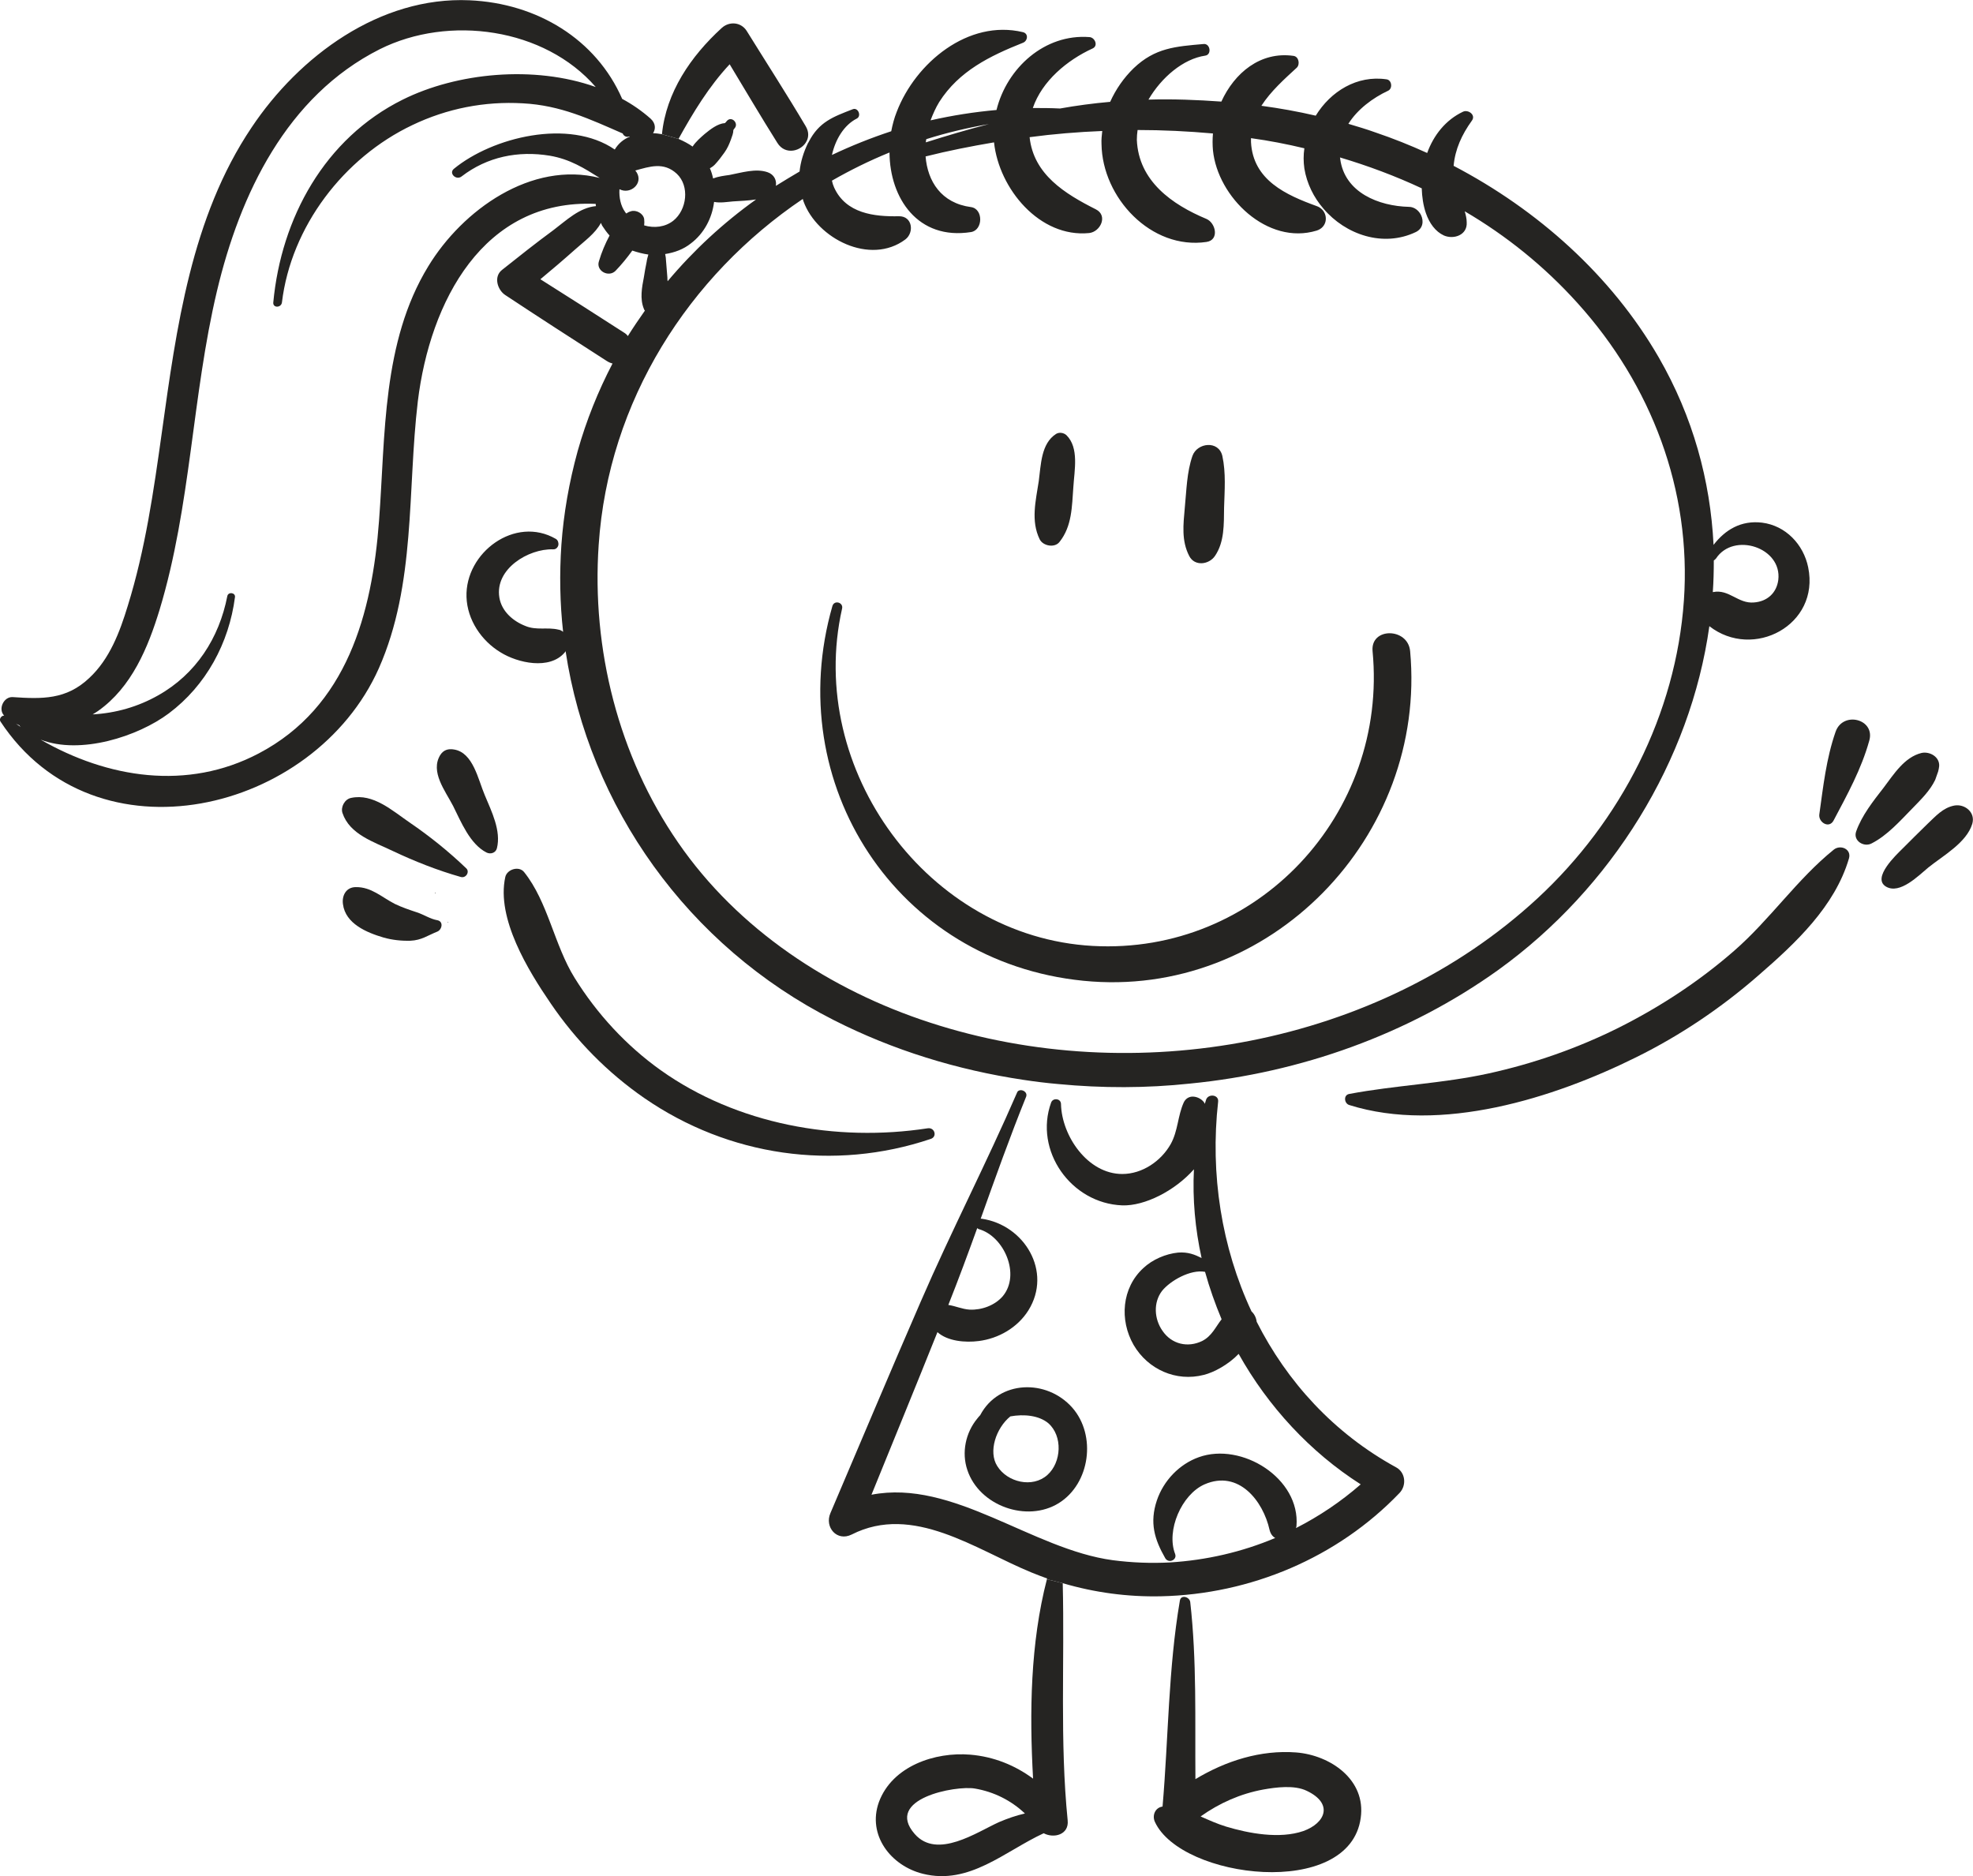<?xml version="1.0" encoding="UTF-8"?>
<!DOCTYPE svg PUBLIC "-//W3C//DTD SVG 1.1//EN" "http://www.w3.org/Graphics/SVG/1.1/DTD/svg11.dtd">
<!-- Creator: CorelDRAW X8 -->
<svg xmlns="http://www.w3.org/2000/svg" xml:space="preserve" width="225.053mm" height="214.012mm" version="1.1" style="shape-rendering:geometricPrecision; text-rendering:geometricPrecision; image-rendering:optimizeQuality; fill-rule:evenodd; clip-rule:evenodd"
viewBox="0 0 7985 7593"
 xmlns:xlink="http://www.w3.org/1999/xlink">
 <defs>
  <style type="text/css">
   <![CDATA[
    .fil0 {fill:#252422;fill-rule:nonzero}
   ]]>
  </style>
 </defs>
 <g id="Warstwa_x0020_1">
  <path class="fil0" d="M7909 3260c42,-8 87,27 73,74 -23,76 -117,128 -177,176 -40,33 -116,111 -172,78 -59,-35 43,-130 66,-153 34,-34 68,-68 102,-101 33,-31 62,-65 108,-74z"/>
  <path class="fil0" d="M7777 3047c33,-7 74,16 71,54 -1,7 -2,14 -4,21l-12 34c-21,44 -58,80 -93,116 -49,50 -101,109 -164,141 -31,17 -76,-10 -63,-48 23,-65 69,-123 111,-177 41,-54 84,-124 154,-141z"/>
  <path class="fil0" d="M7429 2961c30,-85 162,-51 136,37 -32,115 -89,218 -144,322 -18,35 -62,8 -58,-24 16,-114 28,-226 66,-335z"/>
  <path class="fil0" d="M7422 3438c27,-21 72,-2 61,36 -57,194 -215,342 -366,473 -150,131 -316,243 -494,331 -336,167 -792,310 -1162,194 -21,-6 -25,-41 0,-45 186,-35 377,-42 564,-83 182,-40 360,-102 528,-186 167,-84 324,-187 465,-310 146,-127 255,-290 404,-410z"/>
  <path class="fil0" d="M65 2929c6,4 13,9 19,13 -2,-2 -5,-5 -6,-7 -4,-2 -9,-4 -13,-6zm2484 -2376c-1,-1 -2,-1 -3,-1 -9,4 -21,0 -26,-12 -133,-58 -251,-114 -404,-122 -155,-9 -307,21 -447,88 -278,132 -491,411 -528,718 -3,22 -37,23 -35,0 32,-342 208,-664 524,-821 219,-109 531,-140 781,-51 -207,-239 -594,-293 -874,-153 -377,190 -566,587 -659,979 -101,425 -105,869 -232,1289 -47,154 -113,314 -249,410 -7,5 -14,9 -22,14 93,-5 184,-31 265,-77 153,-86 247,-232 280,-402 4,-18 33,-14 31,4 -24,186 -117,358 -268,471 -124,93 -358,169 -519,106 271,156 594,208 883,56 358,-188 459,-567 487,-942 26,-346 12,-723 199,-1029 139,-229 418,-428 694,-358 0,0 0,0 0,0 -62,-39 -120,-76 -202,-90 -128,-21 -253,4 -357,84 -22,17 -53,-13 -31,-31 156,-128 466,-205 651,-78 15,-25 36,-42 61,-52zm68 507c1,-9 4,-20 7,-30 -22,-3 -44,-9 -65,-16 -21,29 -43,56 -68,82 -28,28 -80,0 -67,-39 11,-37 25,-70 43,-104 -11,-12 -21,-26 -30,-40 -2,-4 -3,-7 -5,-11 -23,43 -66,73 -105,108 -46,41 -93,81 -140,120 113,71 225,143 337,215 7,4 13,9 17,15 22,-35 45,-69 69,-103 -2,-2 -3,-4 -4,-7 -17,-41 -8,-87 0,-129 3,-21 7,-41 11,-61zm108 -167c55,-44 67,-140 14,-190 -53,-49 -110,-29 -168,-13 2,2 4,5 6,8 27,45 -26,90 -69,68 0,0 -1,0 -1,0 -2,33 5,67 23,92 1,2 3,4 5,6 5,-4 11,-7 18,-9 21,-7 50,8 54,31 1,9 1,18 0,26 41,12 85,7 118,-19zm335 -86c-31,5 -64,6 -94,8 -23,2 -51,7 -76,2 -8,66 -41,128 -94,168 -30,24 -66,37 -104,43 1,7 3,14 3,21 2,25 4,49 6,74 0,5 0,10 1,15 105,-125 225,-236 358,-331zm687 -231c85,-27 170,-52 255,-74 -86,15 -171,35 -253,61 -1,4 -2,8 -2,13zm3068 1854c31,-447 -132,-873 -430,-1203 -136,-151 -290,-274 -457,-372 4,14 8,29 8,45 3,51 -52,70 -92,53 -35,-16 -59,-50 -73,-90 -11,-32 -16,-67 -17,-101 -107,-50 -217,-91 -331,-125 1,2 1,4 1,6 18,137 157,191 278,194 22,0 40,15 49,33 12,25 8,55 -21,69 -132,63 -284,11 -374,-95 -39,-45 -67,-101 -77,-162 -4,-28 -4,-55 0,-82 -71,-17 -143,-31 -216,-41 0,5 0,10 0,16 8,154 142,214 266,259 9,3 16,8 22,14 25,26 19,72 -22,85 -199,61 -401,-135 -420,-325 -2,-22 -2,-45 0,-68 -101,-9 -203,-14 -305,-14 -2,14 -3,27 -3,40 7,167 143,262 282,320 37,16 53,85 0,93 -224,33 -422,-179 -425,-396 -1,-18 1,-35 3,-53 -99,4 -197,12 -294,25 16,151 143,229 268,292 50,25 19,91 -27,96 -200,20 -365,-179 -385,-367 -94,16 -186,34 -277,57 8,100 63,189 184,205 50,7 49,93 0,101 -215,34 -329,-137 -330,-322 -81,33 -158,71 -233,114 2,10 5,19 9,28 48,105 162,118 262,116 55,-1 63,66 26,94 -142,106 -357,-3 -412,-154 -1,-4 -2,-7 -3,-10 -461,311 -787,817 -826,1400 -29,421 80,855 321,1204 242,352 616,598 1019,729 826,270 1815,94 2460,-503 337,-312 560,-745 592,-1205zm382 -83c16,-132 -181,-195 -252,-87 -3,4 -6,6 -9,8 0,43 -1,86 -4,128 0,0 0,0 1,0 65,-13 101,48 166,42 53,-4 91,-38 98,-91zm121 -51c48,234 -223,376 -400,238 -76,544 -395,1060 -854,1391 -364,261 -800,416 -1247,460 -177,19 -357,19 -534,2 -47,-4 -95,-10 -141,-17 -268,-40 -528,-120 -768,-242 -592,-300 -990,-865 -1085,-1493 -1,2 -2,4 -4,6 -61,71 -190,42 -259,-1 -78,-47 -135,-132 -138,-224 -6,-180 197,-331 362,-235 8,5 11,15 10,24 -2,10 -10,19 -22,18 -99,-3 -236,79 -217,195 9,55 54,95 105,115 45,19 89,4 134,15 8,1 14,5 19,9 -13,-116 -15,-234 -7,-352 9,-126 31,-253 66,-380 35,-124 83,-243 141,-354 -8,-2 -15,-5 -23,-10 -137,-88 -275,-177 -411,-267 -31,-20 -49,-74 -13,-102 68,-54 137,-109 208,-161 53,-40 105,-91 172,-97 -1,-3 -1,-6 -1,-9 -456,-21 -671,397 -720,799 -43,361 -7,740 -158,1081 -262,587 -1147,798 -1531,215 -7,-10 4,-25 15,-24 -26,-26 -2,-77 34,-75 119,8 217,11 310,-77 83,-77 124,-187 156,-292 71,-228 105,-466 138,-702 59,-423 119,-871 363,-1234 193,-289 519,-531 882,-515 274,12 513,158 618,399 41,22 80,49 115,80 21,19 21,42 10,59 12,0 24,2 36,4l67 19c21,9 40,19 57,31 13,-20 33,-37 49,-51 22,-18 52,-42 82,-44 3,-3 6,-6 8,-9 19,-21 49,10 31,30 -2,3 -4,5 -5,7 0,13 -5,25 -10,39 -7,19 -14,35 -26,52 -12,17 -25,34 -39,49 -7,7 -13,11 -20,15 6,13 10,27 13,41 21,-8 44,-11 66,-14 48,-9 107,-28 155,-11 26,9 37,33 33,55 32,-20 64,-39 96,-58 4,-39 16,-78 34,-115 1,-1 2,-3 3,-5 42,-81 98,-101 178,-132 22,-9 37,28 16,38 -51,26 -86,84 -100,147 78,-37 158,-69 240,-96 5,-26 12,-53 22,-78 76,-199 290,-376 511,-323 24,6 19,36 0,43 -133,53 -259,114 -339,240 -14,23 -25,48 -35,74 88,-20 177,-34 267,-42 42,-170 195,-309 376,-295 22,1 37,35 13,46 -103,47 -205,132 -242,241 37,0 73,0 110,2 67,-12 135,-21 203,-27 23,-51 55,-97 95,-136 87,-83 170,-88 283,-98 27,-3 34,43 7,47 -90,13 -178,89 -230,178 99,-3 197,1 295,8 53,-116 158,-204 292,-185 22,3 27,35 13,48 -50,46 -105,95 -143,154 74,10 147,23 220,40 60,-98 167,-165 287,-147 21,3 25,37 6,46 -62,29 -124,75 -161,134 37,11 74,22 110,35 71,24 141,52 209,83 26,-72 75,-134 145,-167 21,-10 53,13 36,36 -41,57 -68,116 -74,183 340,178 638,443 830,775 139,241 209,499 222,759 47,-61 111,-100 196,-90 96,12 168,88 187,181z"/>
  <path class="fil0" d="M5707 2635c69,751 -568,1410 -1323,1334 -756,-76 -1222,-797 -1015,-1517 8,-25 45,-14 39,11 -147,651 348,1328 1014,1365 666,37 1196,-534 1133,-1193 -9,-97 143,-96 152,0z"/>
  <path class="fil0" d="M4058 5246c74,-88 5,-244 -97,-272 -2,-1 -4,-2 -6,-4 -38,105 -76,208 -117,311 29,4 55,17 87,19 48,2 101,-17 133,-54zm807 181c40,-20 55,-58 79,-88 -26,-62 -49,-127 -67,-192 -59,-11 -141,36 -174,77 -36,47 -32,114 2,162 37,54 102,69 160,41zm785 511c39,21 43,74 14,104 -251,262 -603,410 -965,418 -135,3 -269,-15 -398,-53l-64 -16c0,-1 1,-2 1,-3 -22,-8 -43,-16 -65,-25 -224,-92 -478,-279 -726,-153 -60,30 -111,-30 -86,-87 122,-286 242,-572 366,-857 123,-284 266,-560 389,-844 3,-9 12,-11 19,-10 12,2 23,13 18,26 -66,163 -125,329 -184,494 1,0 2,0 4,0 173,25 287,214 189,371 -44,70 -121,114 -201,124 -54,7 -126,1 -167,-36 -88,220 -178,439 -267,658 331,-64 649,221 977,265 77,10 154,13 231,9 147,-9 291,-42 426,-99 -11,-6 -19,-17 -23,-33 -26,-117 -125,-244 -263,-184 -93,41 -156,187 -119,282 6,16 -8,28 -21,28 -8,0 -15,-4 -19,-11 -44,-77 -64,-144 -34,-234 27,-80 91,-147 170,-175 173,-62 411,85 395,279 -1,3 -1,6 -2,8 94,-48 182,-107 262,-177 -204,-130 -375,-315 -494,-528 -41,43 -100,75 -141,85 -112,29 -226,-22 -284,-121 -58,-101 -48,-231 39,-311 37,-35 91,-58 141,-63 40,-3 67,8 95,22 -26,-118 -37,-238 -31,-359 -77,87 -199,149 -290,146 -208,-8 -358,-222 -288,-416 4,-11 15,-15 24,-13 8,1 16,8 16,19 3,129 108,283 248,283 81,0 157,-52 196,-121 30,-54 28,-114 53,-169 7,-14 18,-21 31,-23 19,-2 40,8 51,23 1,2 2,4 3,6 2,-5 3,-10 5,-16 8,-26 52,-22 49,7 -33,294 14,590 135,849 12,11 19,26 21,42 123,243 312,451 564,589z"/>
  <path class="fil0" d="M5275 7410c89,-32 123,-111 13,-163 -50,-24 -124,-14 -175,-5 -93,17 -178,55 -254,109 34,15 67,30 103,41 93,28 217,51 313,18zm-29 -318c138,11 283,110 261,265 -45,331 -727,247 -833,16 -12,-26 1,-58 31,-62 24,-278 23,-558 70,-833 4,-26 39,-16 42,5 27,239 19,478 21,717 123,-74 264,-119 408,-108z"/>
  <path class="fil0" d="M4947 1845c15,69 9,140 7,210 -1,66 2,138 -37,195 -24,35 -82,43 -104,0 -32,-62 -24,-127 -18,-195 7,-70 8,-144 31,-210 19,-54 106,-64 121,0z"/>
  <path class="fil0" d="M4239 5969c57,-51 63,-158 3,-210 -38,-31 -98,-37 -153,-27 -58,47 -90,143 -53,201 41,66 143,90 203,36zm101 -272c98,112 72,307 -55,386 -129,80 -322,11 -370,-134 -24,-71 -7,-151 40,-208 4,-5 8,-10 12,-14 75,-142 269,-148 373,-30z"/>
  <path class="fil0" d="M4316 1761c52,51 32,143 28,210 -6,79 -5,158 -56,222 -19,25 -66,17 -80,-10 -37,-75 -16,-157 -4,-236 9,-66 9,-152 70,-191 13,-8 31,-5 42,5z"/>
  <path class="fil0" d="M4148 7339c-56,-53 -126,-88 -203,-101 -77,-13 -368,41 -243,184 91,104 252,-8 341,-48 35,-15 70,-27 105,-35zm173 28c6,58 -56,74 -97,52 -158,73 -301,211 -489,164 -129,-32 -226,-156 -178,-290 54,-146 227,-204 370,-192 95,8 181,43 254,97 -15,-269 -11,-548 56,-807l64 16c8,321 -12,639 20,960z"/>
  <path class="fil0" d="M3755 4566c28,-4 39,34 12,43 -392,132 -818,70 -1159,-165 -149,-103 -277,-233 -379,-383 -91,-133 -221,-344 -184,-512 7,-31 55,-46 76,-20 97,121 122,296 205,429 90,145 209,274 348,373 308,219 711,292 1081,235z"/>
  <path class="fil0" d="M3261 511c13,22 12,43 4,59 -20,42 -87,60 -119,8 -66,-105 -129,-212 -193,-318 -84,90 -147,194 -207,302l-67 -19c17,-169 116,-315 242,-430 31,-28 78,-24 101,12 80,129 162,256 239,386z"/>
  <path class="fil0" d="M1962 3218c27,65 67,144 49,215 -5,19 -26,25 -42,17 -67,-34 -103,-124 -135,-188 -32,-62 -94,-139 -52,-207 13,-20 32,-26 55,-22 78,12 98,122 125,185z"/>
  <path class="fil0" d="M1887 3514c15,14 -1,41 -22,35 -95,-27 -186,-63 -275,-105 -77,-37 -175,-67 -204,-154 -8,-24 9,-56 35,-61 89,-19 166,51 236,99 82,56 158,117 230,186z"/>
  <path class="fil0" d="M1813 3732c2,0 2,2 0,2 -2,0 -2,-2 0,-2z"/>
  <path class="fil0" d="M1770 3724c26,5 19,38 0,46 -40,16 -64,35 -109,37 -37,1 -74,-3 -109,-13 -68,-20 -154,-56 -164,-135 -5,-35 13,-69 52,-69 63,-1 105,41 158,68 29,14 59,24 89,34 28,9 54,27 83,32z"/>
  <path class="fil0" d="M1762 3612c1,0 1,3 0,3 -2,0 -2,-3 0,-3z"/>
 </g>
</svg>
